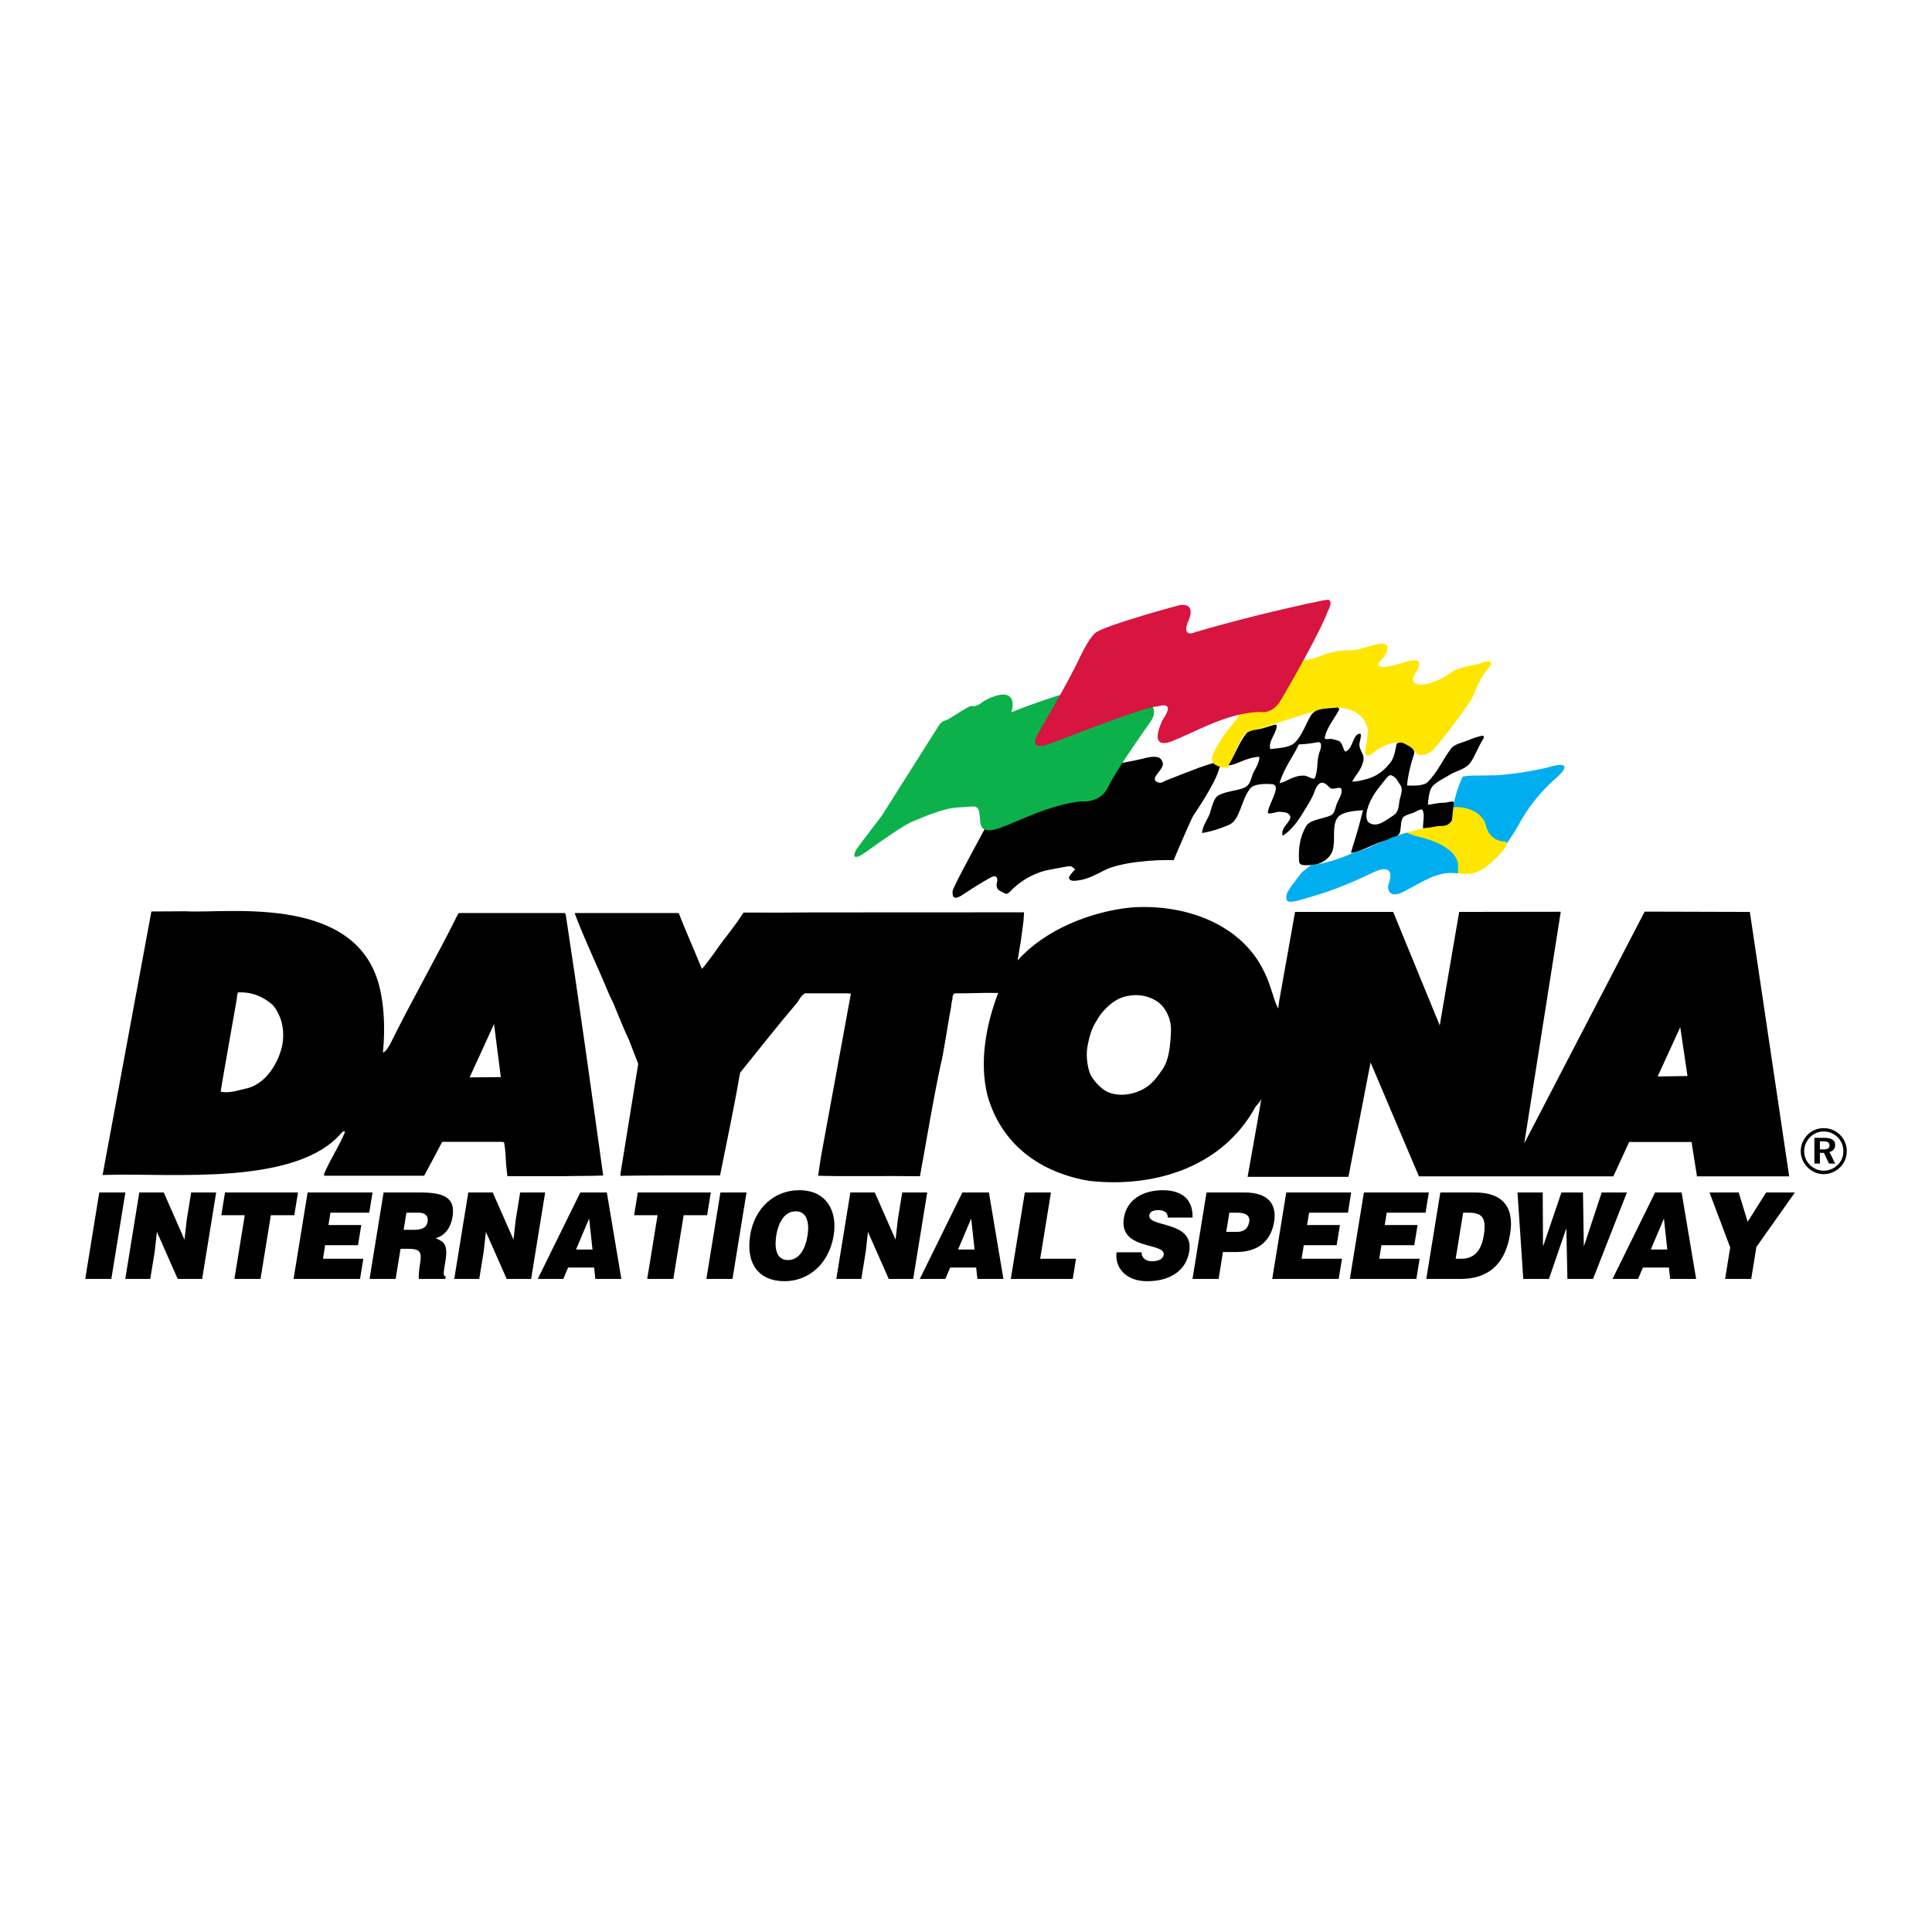 <?xml version="1.0" encoding="utf-8"?>
<!-- Generator: Adobe Illustrator 13.0.0, SVG Export Plug-In . SVG Version: 6.00 Build 14948)  -->
<!DOCTYPE svg PUBLIC "-//W3C//DTD SVG 1.0//EN" "http://www.w3.org/TR/2001/REC-SVG-20010904/DTD/svg10.dtd">
<svg version="1.0" id="Layer_1" xmlns="http://www.w3.org/2000/svg" xmlns:xlink="http://www.w3.org/1999/xlink" x="0px" y="0px"
	 width="192.756px" height="192.756px" viewBox="0 0 192.756 192.756" enable-background="new 0 0 192.756 192.756"
	 xml:space="preserve">
<g>
	<polygon fill-rule="evenodd" clip-rule="evenodd" fill="#FFFFFF" points="0,0 192.756,0 192.756,192.756 0,192.756 0,0 	"/>
	<path fill-rule="evenodd" clip-rule="evenodd" d="M183.598,113.24c0.425,0.432,0.654,0.99,0.654,1.606
		c0,0.636-0.235,1.2-0.674,1.626c-0.451,0.438-1.028,0.673-1.625,0.673c-0.61,0-1.188-0.247-1.626-0.691
		c-0.432-0.438-0.667-1.004-0.667-1.607c0-0.609,0.247-1.193,0.691-1.639c0.433-0.431,0.979-0.653,1.602-0.653
		C182.582,112.555,183.153,112.789,183.598,113.24L183.598,113.24L183.598,113.24z M180.594,113.45
		c-0.381,0.387-0.591,0.882-0.591,1.396s0.197,0.997,0.565,1.372c0.375,0.374,0.864,0.584,1.359,0.584
		c0.539,0,1.028-0.196,1.416-0.571c0.368-0.356,0.571-0.839,0.571-1.353c0-0.553-0.19-1.029-0.559-1.403
		c-0.381-0.381-0.857-0.585-1.396-0.585C181.426,112.891,180.962,113.081,180.594,113.45L180.594,113.45L180.594,113.45z
		 M182.01,113.52c0.725,0,1.086,0.248,1.086,0.698c0,0.375-0.203,0.629-0.571,0.712l0.571,1.162h-0.615l-0.509-1.073h-0.399v1.073
		h-0.553v-2.572H182.01L182.01,113.52L182.01,113.52z M181.572,114.676h0.361c0.407,0,0.598-0.114,0.598-0.395
		c0-0.292-0.203-0.412-0.623-0.412h-0.336V114.676L181.572,114.676z"/>
	<path fill-rule="evenodd" clip-rule="evenodd" d="M98.43,82.383c0-0.039-2.698,4.982-2.853,5.33s-0.54,1.043-0.54,1.236
		c0,0.193-0.077,1.043,0.964,0.348s2.776-1.777,3.085-1.854c0.308-0.078,0.501,0.154,0.385,0.58
		c-0.115,0.424,0.039,0.733,0.271,0.849c0.231,0.116,0.539,0.271,0.539,0.271s0.154,0.193,0.617-0.309s1.89-1.738,3.933-2.085
		s1.967-0.502,2.43,0c0,0-0.271,0.271-0.502,0.579c-0.231,0.309-0.076,0.618,0.579,0.541s1.194-0.155,2.775-1.004
		s5.128-1.12,6.979-1.043c0,0,1.696-4.017,1.966-4.441s2.236-3.283,2.583-4.712c0,0,0.501-0.85-0.848-0.463
		c-1.35,0.386-4.202,1.583-4.357,1.622c-0.154,0.039-0.539,0.309-0.732,0.271c-0.192-0.039-0.81-0.155-0.27-0.85
		c0.539-0.695,0.771-0.965,0.424-1.467c-0.347-0.502-1.503-0.193-1.89-0.078c-0.385,0.116-3.123,0.618-3.123,0.618l-10.102,1.661
		C100.743,77.98,98.43,82.422,98.43,82.383L98.43,82.383z"/>
	<path fill-rule="evenodd" clip-rule="evenodd" fill="#00AEEF" d="M148.591,77.362c-0.539,0.039-2.467-0.077-2.968,0.232
		c-0.501,0.31-10.487,5.601-10.95,5.987s-4.473,3.013-4.896,3.592c-0.425,0.58-1.389,1.699-1.426,2.163
		c-0.04,0.464-0.155,0.927,1.619,0.386c1.772-0.541,3.199-0.85,7.094-2.703c0,0,2.391-1.236,1.427,1.352
		c0,0-0.154,1.506,1.657,0.541c1.812-0.965,3.2-1.892,4.781-1.815c1.58,0.077,3.509,0.502,6.632-4.867c0,0,1.157-2.433,3.816-4.712
		c0,0,2.16-1.892-1.04-0.927c0,0-2.931,0.695-5.398,0.772C148.938,77.362,149.132,77.324,148.591,77.362L148.591,77.362z"/>
	<path fill-rule="evenodd" clip-rule="evenodd" fill="#FFE600" d="M150.083,83.949c-0.231,0-1.452-0.06-1.839-1.604
		c-0.385-1.545-2.429-1.969-3.354-1.776c-0.925,0.193-5.128,1.429-5.128,1.429s-0.616,0.927,1.851,1.506
		c2.469,0.579,3.779,1.699,3.856,2.739v0.889c0,0,1.084,0.149,1.688-0.06c1.278-0.36,2.746-2.127,3.017-2.513
		C150.442,84.172,150.313,83.949,150.083,83.949L150.083,83.949z"/>
	<path fill-rule="evenodd" clip-rule="evenodd" fill="#0DB14B" d="M106.025,69.251c0,0-2.775,0.85-5.128,1.815
		c0,0,0.425-1.158-0.231-1.622c-0.655-0.463-2.236,0.271-2.775,0.695c-0.54,0.425-0.81,0.271-1.042,0.309
		c-0.231,0.039-1.503,0.85-2.043,1.197c-0.54,0.348-0.771,0.155-1.157,0.772c-0.386,0.618-5.668,8.96-5.668,8.96
		s-2.275,2.974-2.506,3.322c-0.231,0.347-0.733,1.506,1.08,0.193c1.812-1.313,3.778-2.665,4.588-2.974
		c0.81-0.309,2.892-1.274,4.357-1.352s1.735-0.193,1.966,0s0.27,0.618,0.308,1.082c0.039,0.463-0.077,1.699,1.967,0.965
		c2.043-0.733,4.858-2.279,8.097-2.665c0,0,1.89,0.27,2.699-1.391s2.969-4.712,3.662-5.716c0.694-1.005,1.35-1.584,0.617-2.704
		C114.084,69.02,106.025,69.251,106.025,69.251L106.025,69.251z"/>
	<path fill-rule="evenodd" clip-rule="evenodd" fill="#FFE600" d="M123.376,71.762c0,0-1.619,1.816-2.352,3.476
		c-0.732,1.661,2.274,1.352,2.274,1.352s8.097-2.163,9.6-2.085c1.488,0.076,2.313,1.235,3.741,1.235
		c1.426,0,2.235-0.927,2.968-0.849c0.733,0.077,1.466,0.231,1.466,0.231s0.964,0.695,2.043-0.463c1.08-1.159,3.471-4.48,3.702-4.905
		c0.231-0.424,0.771-2.085,1.657-3.051c0.888-0.965-0.385-0.772-0.81-0.502c0,0-2.197,0.425-2.583,0.695s-1.195,0.85-2.005,1.12
		c-0.81,0.271-1.234,0.348-1.504,0.271c-0.27-0.077-1.002-0.077-0.309-1.197c0.694-1.121,0.271-1.43-0.925-1.082
		c-1.195,0.348-1.812,0.541-2.275,0.541s-0.848-0.116-0.231-0.734c0.617-0.618,1.119-1.893-0.424-1.545
		c-1.542,0.348-1.619,0.618-3.046,0.618s-2.737,0.619-2.931,0.696c-0.192,0.077-2.197,0.502-2.197,0.502l-2.853,0.656
		L123.376,71.762L123.376,71.762z"/>
	<path fill-rule="evenodd" clip-rule="evenodd" fill="#FFFFFF" d="M124.263,73.152c0,0,7.827-2.588,8.366-2.549
		c0.54,0.039,3.239-0.348,3.855,2.201c0,0,0,0.579-0.27,2.086c0,0-0.154,1.081,0.964,0.077c0,0,1.504-1.121,2.622-0.85
		c1.117,0.27,1.35,0.85,1.542,1.081c0.193,0.232,0.694,0.464,3.354-0.656c2.661-1.12,3.471-1.236,3.471-1.236
		s-1.157,2.202-1.35,2.626c-0.193,0.425-1.658,2.202-1.967,5.6c0,0,0.271,0.966-1.542,0.889c0,0-3.315,0.386-6.786,2.163
		l-1.696,0.579c0,0-2.776,1.275-4.743,1.159c-1.965-0.116-2.12-3.245-2.12-3.245s0-0.347,0.578-1.159
		c0.578-0.811-0.463-1.043-1.117-0.888c-0.656,0.155-3.085,0.85-5.206,1.506c-2.12,0.657-2.352,0.579-2.352,0.579
		s3.2-8.188,4.125-9.617L124.263,73.152L124.263,73.152z"/>
	<path fill-rule="evenodd" clip-rule="evenodd" d="M130.814,71.339c-0.511,0.801-0.921,2.157-1.72,2.825
		c-0.496,0.413-1.4,0.468-2.364,0.572c-0.219-0.821,0.681-1.621,0.653-2.39c-0.007-0.172-0.905,0.183-1.491,0.342
		c-0.462,0.126-1.258,0.125-1.585,0.539c-0.66,0.835-1.14,2.137-1.741,3.132c0.869-0.048,1.713-0.792,3.084-0.85
		c-0.005,0.545-0.287,1.007-0.576,1.524c-0.18,0.321-0.259,1.057-0.67,1.395c-0.571,0.469-2.018,0.439-2.862,0.942
		c-0.438,0.261-0.611,1.059-0.812,1.713c-0.185,0.601-0.803,1.369-0.791,2.027c0.987-0.169,1.804-0.441,2.67-0.811
		c1.134-0.483,1.197-2.473,2.126-3.633c0.332-0.415,1.248-0.504,2.225-0.423c0.172,0.014,0.399,0.154,0.311,0.585
		c-0.15,0.735-0.729,1.658-0.783,2.246c-0.016,0.172,0.566,0.04,0.923-0.061c0.175-0.049,0.874,0.003,1.06,0.127
		c0.908,0.607-0.807,1.238-0.505,2.245c1.053-0.656,1.742-1.79,2.437-2.954c0.175-0.294,0.451-0.742,0.628-1.148
		c0.143-0.324,0.281-0.903,0.649-1.131c0.335-0.208,0.671,0.104,0.997,0.438c0.292,0.298,1.104-0.234,1.168,0.171
		c0.071,0.452-0.217,0.877-0.441,1.363c-0.167,0.358-0.206,1.019-0.599,1.213c-0.731,0.362-2.105,0.407-2.502,1.103
		c-0.517,0.906-0.796,1.986-0.692,3.494c0.032,0.484,0.62,0.402,1.421,0.348c0.757-0.051,1.646-0.614,1.91-1.389
		c0.336-0.982-0.074-2.359,0.442-3.224c0.351-0.585,1.369-0.766,2.602-0.832c-0.326,1.385-0.766,2.807-1.187,4.186
		c-0.027,0.087,0.228,0.067,0.568-0.049c0.615-0.209,1.346-0.542,2.118-0.882c0.282-0.125,0.855-0.241,1.206-0.447
		c0.3-0.176,0.469-0.09,0.807-0.338c0.347-0.255,0.174-1.131,0.425-1.659c0.11-0.231,0.522-0.383,0.991-0.522
		c0.257-0.076,0.889-0.511,1-0.316c0.26,0.455,0.06,1.071,0.06,1.825c0.447-0.045,0.818-0.077,1.408-0.208
		c0.343-0.076,0.991,0.166,1.476-0.56c0.051-0.584,0.109-1.062,0.196-1.735c0.048-0.359-0.61-0.006-1.204-0.036
		c-0.235-0.012-1.151,0.18-1.387,0.199c0.043-0.606,0.118-1.497,0.502-1.894c0.438-0.452,1.095-0.735,1.786-1.16
		c0.487-0.299,1.512-0.524,1.938-1.131c0.522-0.745,0.747-1.535,1.303-2.397c0.016-0.025,0.164-0.364-0.133-0.303
		c-0.519,0.107-0.959,0.265-1.527,0.504c-0.347,0.147-1.208,0.322-1.533,0.739c-0.824,1.061-1.3,2.292-2.356,3.378
		c-0.319,0.328-1.225,0.392-2.061,0.332c0.099-1.073,0.378-2.165,0.695-3.113c0.176-0.529-0.493-0.829-1.023-1.093
		c-0.194-0.097-0.685-0.127-0.73,0.119c-0.139,0.74-0.234,1.37-0.67,1.897c-0.422,0.509-1.008,1.099-1.895,1.422
		c-0.393,0.144-1.392,0.426-1.852,0.381c0.312-0.633,0.976-1.189,1.129-2.167c0.104-0.654-0.555-1.012-0.375-1.776
		c0.047-0.196,0.225-0.843,0.021-0.834c-0.707,0.033-0.663,1.387-1.36,1.758c-0.339,0.181-0.247-0.94-0.879-1.081
		c-0.17-0.038-0.321-0.1-0.616-0.16c-0.12-0.024-0.719,0.137-0.66-0.134c0.215-0.991,0.897-1.775,1.413-2.72
		c0.067-0.124,0.008-0.289-0.21-0.266C132.451,70.696,131.276,70.616,130.814,71.339L130.814,71.339z"/>
	<path fill-rule="evenodd" clip-rule="evenodd" fill="#FFFFFF" d="M138.092,77.925c-0.617,0.751-1.375,1.665-1.681,2.847
		c-0.111,0.435-0.179,1.091,0.218,1.333c0.809,0.494,1.663-0.294,2.413-0.768c0.352-0.223,0.501-0.601,0.567-1.349
		c0.041-0.455,0.455-1.183,0.101-1.661c-0.247-0.334-0.396-0.793-0.897-0.977C138.582,77.267,138.325,77.64,138.092,77.925
		L138.092,77.925z"/>
	<path fill-rule="evenodd" clip-rule="evenodd" fill="#FFFFFF" d="M129.583,74.272c-0.556,1.205-1.455,2.297-1.927,3.862
		c0.828-0.164,1.325-0.773,2.467-0.752c0.308,0.005,0.948,0.474,1.054,0.242c0.372-0.82,0.138-1.803,0.521-2.721
		c0.075-0.182,0.29-0.952-0.26-0.848C131.008,74.138,130.316,74.247,129.583,74.272L129.583,74.272z"/>
	<path fill-rule="evenodd" clip-rule="evenodd" fill="#D81440" d="M131.974,59.905c0,0-6.478,1.313-12.724,3.167
		c0,0-1.311,0.618-0.771-0.927c0,0,1.079-2.008-0.771-1.776c0,0-6.939,1.854-8.328,2.704c0,0-0.616,0.309-1.696,2.626
		c-1.079,2.317-4.164,7.57-4.164,7.57s-1.079,1.776,1.233,0.927c2.313-0.85,9.716-3.785,10.719-3.708c0,0,1.929-0.695,0.54,1.313
		c0,0-1.696,3.244,1.08,2.085c2.775-1.159,5.32-2.704,8.559-2.858c0,0,1.234,0.309,2.082-1.082c0.849-1.391,4.088-7.107,4.705-8.883
		c0,0,0.809-1.429-0.193-1.197L131.974,59.905L131.974,59.905z"/>
	<polygon fill-rule="evenodd" clip-rule="evenodd" points="8.504,127.599 9.904,118.975 12.509,118.975 11.108,127.599 
		8.504,127.599 	"/>
	<polygon fill-rule="evenodd" clip-rule="evenodd" points="18.408,123.682 18.628,121.718 19.074,118.975 21.568,118.975 
		20.167,127.599 17.729,127.599 15.655,122.903 15.435,124.868 14.992,127.599 12.498,127.599 13.898,118.975 16.337,118.975 
		18.408,123.682 	"/>
	<polygon fill-rule="evenodd" clip-rule="evenodd" points="22.448,118.975 29.731,118.975 29.363,121.239 27.024,121.239 
		25.991,127.599 23.387,127.599 24.42,121.239 22.081,121.239 22.448,118.975 	"/>
	<polygon fill-rule="evenodd" clip-rule="evenodd" points="29.29,127.599 30.69,118.975 37.168,118.975 36.841,120.987 
		32.968,120.987 32.768,122.221 36.045,122.221 35.718,124.232 32.441,124.232 32.221,125.586 36.249,125.586 35.922,127.599 
		29.29,127.599 	"/>
	<path fill-rule="evenodd" clip-rule="evenodd" d="M39.962,124.593l-0.488,3.006H36.87l1.401-8.624h3.752
		c2.648,0,3.394,0.779,3.121,2.456c-0.161,0.994-0.706,1.832-1.678,2.107c0.785,0.336,1.257,0.551,0.975,2.287
		c-0.183,1.127-0.278,1.51,0.03,1.51l-0.042,0.264h-2.637c-0.035-0.192-0.012-0.743,0.113-1.509
		c0.183-1.127,0.066-1.497-1.147-1.497H39.962L39.962,124.593L39.962,124.593z M40.27,122.7h1.026c0.806,0,1.271-0.216,1.368-0.814
		c0.099-0.611-0.296-0.898-0.902-0.898h-1.214L40.27,122.7L40.27,122.7z"/>
	<polygon fill-rule="evenodd" clip-rule="evenodd" points="51.232,123.682 51.452,121.718 51.897,118.975 54.391,118.975 
		52.991,127.599 50.552,127.599 48.479,122.903 48.259,124.868 47.815,127.599 45.321,127.599 46.722,118.975 49.16,118.975 
		51.232,123.682 	"/>
	<path fill-rule="evenodd" clip-rule="evenodd" d="M53.65,127.599l4.247-8.624h2.648l1.447,8.624h-2.593l-0.124-1.138h-2.594
		l-0.482,1.138H53.65L53.65,127.599L53.65,127.599z M58.778,121.574l-1.307,3.09h1.644L58.778,121.574L58.778,121.574z"/>
	<polygon fill-rule="evenodd" clip-rule="evenodd" points="63.634,118.975 70.917,118.975 70.549,121.239 68.21,121.239 
		67.177,127.599 64.573,127.599 65.606,121.239 63.267,121.239 63.634,118.975 	"/>
	<polygon fill-rule="evenodd" clip-rule="evenodd" points="70.476,127.599 71.876,118.975 74.481,118.975 73.08,127.599 
		70.476,127.599 	"/>
	<path fill-rule="evenodd" clip-rule="evenodd" d="M83.178,123.239c-0.476,2.934-2.565,4.587-4.916,4.587
		c-2.494,0-3.888-1.678-3.412-4.611c0.44-2.707,2.414-4.467,4.886-4.467C82.573,118.748,83.548,120.963,83.178,123.239
		L83.178,123.239L83.178,123.239z M77.451,123.239c-0.179,1.102-0.094,2.479,1.153,2.479c1.125,0,1.738-1.054,1.969-2.479
		c0.191-1.174-0.048-2.42-1.201-2.384C78.191,120.855,77.628,122.148,77.451,123.239L77.451,123.239z"/>
	<polygon fill-rule="evenodd" clip-rule="evenodd" points="89.35,123.682 89.569,121.718 90.015,118.975 92.509,118.975 
		91.108,127.599 88.669,127.599 86.596,122.903 86.376,124.868 85.933,127.599 83.439,127.599 84.839,118.975 87.278,118.975 
		89.35,123.682 	"/>
	<path fill-rule="evenodd" clip-rule="evenodd" d="M91.768,127.599l4.247-8.624h2.649l1.446,8.624h-2.593l-0.125-1.138H94.8
		l-0.483,1.138H91.768L91.768,127.599L91.768,127.599z M96.896,121.574l-1.308,3.09h1.645L96.896,121.574L96.896,121.574z"/>
	<polygon fill-rule="evenodd" clip-rule="evenodd" points="100.848,127.599 102.248,118.975 104.853,118.975 103.779,125.586 
		107.354,125.586 107.027,127.599 100.848,127.599 	"/>
	<path fill-rule="evenodd" clip-rule="evenodd" d="M116.505,121.478c0.005-0.299-0.109-0.479-0.279-0.586
		c-0.171-0.108-0.395-0.156-0.648-0.156c-0.574,0-0.857,0.18-0.907,0.491c-0.211,1.294,4.488,0.491,3.979,3.629
		c-0.324,2-2.017,2.971-4.201,2.971c-2.097,0-3.249-1.33-3.051-2.887h2.494c0.004,0.312,0.122,0.539,0.319,0.683
		c0.186,0.144,0.45,0.216,0.704,0.216c0.651,0,1.118-0.228,1.185-0.635c0.212-1.306-4.502-0.407-3.968-3.701
		c0.298-1.832,1.904-2.754,3.891-2.754c2.207,0,3.013,1.221,2.955,2.729H116.505L116.505,121.478z"/>
	<path fill-rule="evenodd" clip-rule="evenodd" d="M118.976,127.599l1.4-8.624h3.828c2.284,0,3.203,1.139,2.916,2.911
		c-0.301,1.856-1.508,3.03-3.792,3.03h-1.313l-0.435,2.683H118.976L118.976,127.599L118.976,127.599z M123.424,122.903
		c0.606,0,1.091-0.264,1.211-1.006c0.131-0.803-0.69-0.91-1.242-0.91h-0.739l-0.312,1.916H123.424L123.424,122.903z"/>
	<polygon fill-rule="evenodd" clip-rule="evenodd" points="126.931,127.599 128.331,118.975 134.809,118.975 134.482,120.987 
		130.608,120.987 130.408,122.221 133.686,122.221 133.358,124.232 130.081,124.232 129.861,125.586 133.889,125.586 
		133.563,127.599 126.931,127.599 	"/>
	<polygon fill-rule="evenodd" clip-rule="evenodd" points="134.676,127.599 136.077,118.975 142.555,118.975 142.228,120.987 
		138.354,120.987 138.154,122.221 141.432,122.221 141.104,124.232 137.827,124.232 137.607,125.586 141.636,125.586 
		141.309,127.599 134.676,127.599 	"/>
	<path fill-rule="evenodd" clip-rule="evenodd" d="M142.301,127.599l1.4-8.624h3.487c2.56,0,3.938,1.294,3.478,4.133
		c-0.525,3.245-2.395,4.491-4.943,4.491H142.301L142.301,127.599L142.301,127.599z M145.232,125.586h0.552
		c1.214,0,1.988-0.694,2.253-2.323c0.292-1.797-0.171-2.275-1.562-2.275h-0.497L145.232,125.586L145.232,125.586z"/>
	<polygon fill-rule="evenodd" clip-rule="evenodd" points="158.019,124.305 158.04,124.305 159.801,118.975 162.315,118.975 
		158.939,127.599 156.38,127.599 156.277,122.592 156.256,122.592 154.537,127.599 151.978,127.599 151.402,118.975 
		153.918,118.975 153.946,124.305 153.969,124.305 155.783,118.975 157.935,118.975 158.019,124.305 	"/>
	<path fill-rule="evenodd" clip-rule="evenodd" d="M160.882,127.599l4.248-8.624h2.647l1.447,8.624h-2.593l-0.125-1.138h-2.593
		l-0.483,1.138H160.882L160.882,127.599L160.882,127.599z M166.01,121.574l-1.308,3.09h1.645L166.01,121.574L166.01,121.574z"/>
	<polygon fill-rule="evenodd" clip-rule="evenodd" points="174.719,127.599 172.113,127.599 172.623,124.46 170.558,118.975 
		173.471,118.975 174.364,121.897 176.207,118.975 179.076,118.975 175.235,124.412 174.719,127.599 	"/>
	<path fill-rule="evenodd" clip-rule="evenodd" d="M18.576,90.919c3.857,0.243,16.053-1.645,18.988,6.555
		c0.755,2.11,0.899,5.055,0.642,7.539c0.3-0.086,0.471-0.472,0.686-0.771c2.056-4.197,4.711-8.823,6.767-12.978l0.117-0.171h10.595
		l0.081,0.214c1.328,8.651,2.529,17.363,3.729,25.973c-1.364,0.065-2.961,0.031-3.967,0.068l-5.593,0.002l-0.129-1.211
		c-0.033-0.446-0.041-1.373-0.207-2.183l-0.257-0.036h-5.91c-0.595,1.119-1.163,2.222-1.799,3.384h-9.894l-0.128-0.085
		c0.6-1.499,1.542-2.827,2.142-4.325h-0.257c-4.467,5.499-17.046,4.12-23.556,4.325l-0.392,0.014l4.87-26.295L18.576,90.919
		L18.576,90.919L18.576,90.919z M22.371,106.79l-0.223,1.309l-0.135,0.813c0.899,0.214,1.846-0.174,2.703-0.345
		c1.842-0.514,3.041-2.484,3.426-4.197c0.3-1.499,0-2.956-0.899-4.068c-0.942-0.857-2.146-1.371-3.516-1.286
		c-0.082,0.386-0.077,0.273-0.12,0.744L22.371,106.79L22.371,106.79L22.371,106.79z M49.29,102.168l-2.436,5.322l3.112-0.026
		L49.29,102.168L49.29,102.168z"/>
	<path fill-rule="evenodd" clip-rule="evenodd" d="M127.527,100.62l0.105-0.798l1.578-8.84h9.788l4.645,11.32l1.94-11.32
		l10.133-0.015l-3.639,23.108l12.012-23.123l10.494,0.03l3.925,26.385h-9.201l-0.541-3.428h-6.225l-1.579,3.428h-19.394
		l-4.826-11.366l-2.21,11.412h-10.058l1.015-5.706l0.354-2.067c0,0-0.142,0.271-0.264,0.395c-0.097,0.169-0.275,0.305-0.317,0.384
		c-3.209,5.905-9.877,8.128-16.559,7.4c-4.925-0.814-8.823-3.641-10.193-8.566c-0.813-3.297-0.128-6.938,0.985-9.937l0.1-0.248
		c-1.328-0.043-3.06,0.056-4.34,0.034c-0.214,0.129-0.231,0.338-0.231,0.595c-0.111,0.335-0.11,0.69-0.154,0.904
		c-0.18,0.891-0.338,1.943-0.474,2.743c-0.219,1.299-0.444,2.587-0.53,2.801c-0.899,4.283-1.306,6.993-2.081,11.207
		c-3.3-0.054-7.361,0.038-10.16-0.048l0.14-0.941l0.126-0.857l3.003-16.372l-0.348-0.031h-4.24c-0.471,0.3-0.557,0.686-0.856,1.028
		c-1.756,2.056-3.641,4.454-5.61,6.896c-0.6,3.426-1.105,5.815-1.79,9.198l-0.208,1.048c-3.341,0-6.835-0.017-9.957,0.035
		l0.048-0.388l1.743-10.782l-0.931-2.405c-0.471-0.985-0.897-2.061-1.326-3.088c-0.214-0.6-0.471-1.028-0.728-1.628
		c-1.071-2.612-2.313-5.139-3.298-7.752l-0.057-0.171l10.376-0.002c0.853,2.153,1.587,3.771,2.315,5.57
		c0.243-0.216,1.208-1.528,1.479-1.93c0.681-1.01,1.692-2.144,2.677-3.686c3.556,0.007,4.046,0.009,6.895-0.016l21.093-0.01
		c-0.01,0.36-0.048,0.708-0.05,0.821l-0.118,0.917c-0.116,0.788-0.047,0.381-0.167,1.242l-0.073,0.391
		c-0.086,0.428-0.123,0.839-0.24,1.435c2.613-2.955,7.094-4.861,11.333-5.29c5.439-0.385,10.964,1.67,13.234,6.339
		c0.472,0.9,0.771,1.97,1.113,2.999l0.129,0.342L127.527,100.62L127.527,100.62L127.527,100.62z M165.384,107.4l2.977-0.046
		l-0.722-4.871L165.384,107.4L165.384,107.4L165.384,107.4z M109.208,102.168c-0.271,0.474-0.541,1.24-0.722,2.301
		c-0.18,1.06,0.091,2.367,0.361,2.841s1.015,1.466,1.985,1.759c0.969,0.293,2.027,0.154,2.999-0.293
		c1.044-0.48,1.623-1.308,2.187-2.143c0.564-0.835,0.745-2.097,0.812-3.767c0.058-1.421-0.744-2.548-1.376-2.953
		c-0.632-0.406-1.669-0.857-3.18-0.497c-1.512,0.361-2.57,1.939-2.57,1.939S109.479,101.694,109.208,102.168L109.208,102.168z"/>
</g>
</svg>
